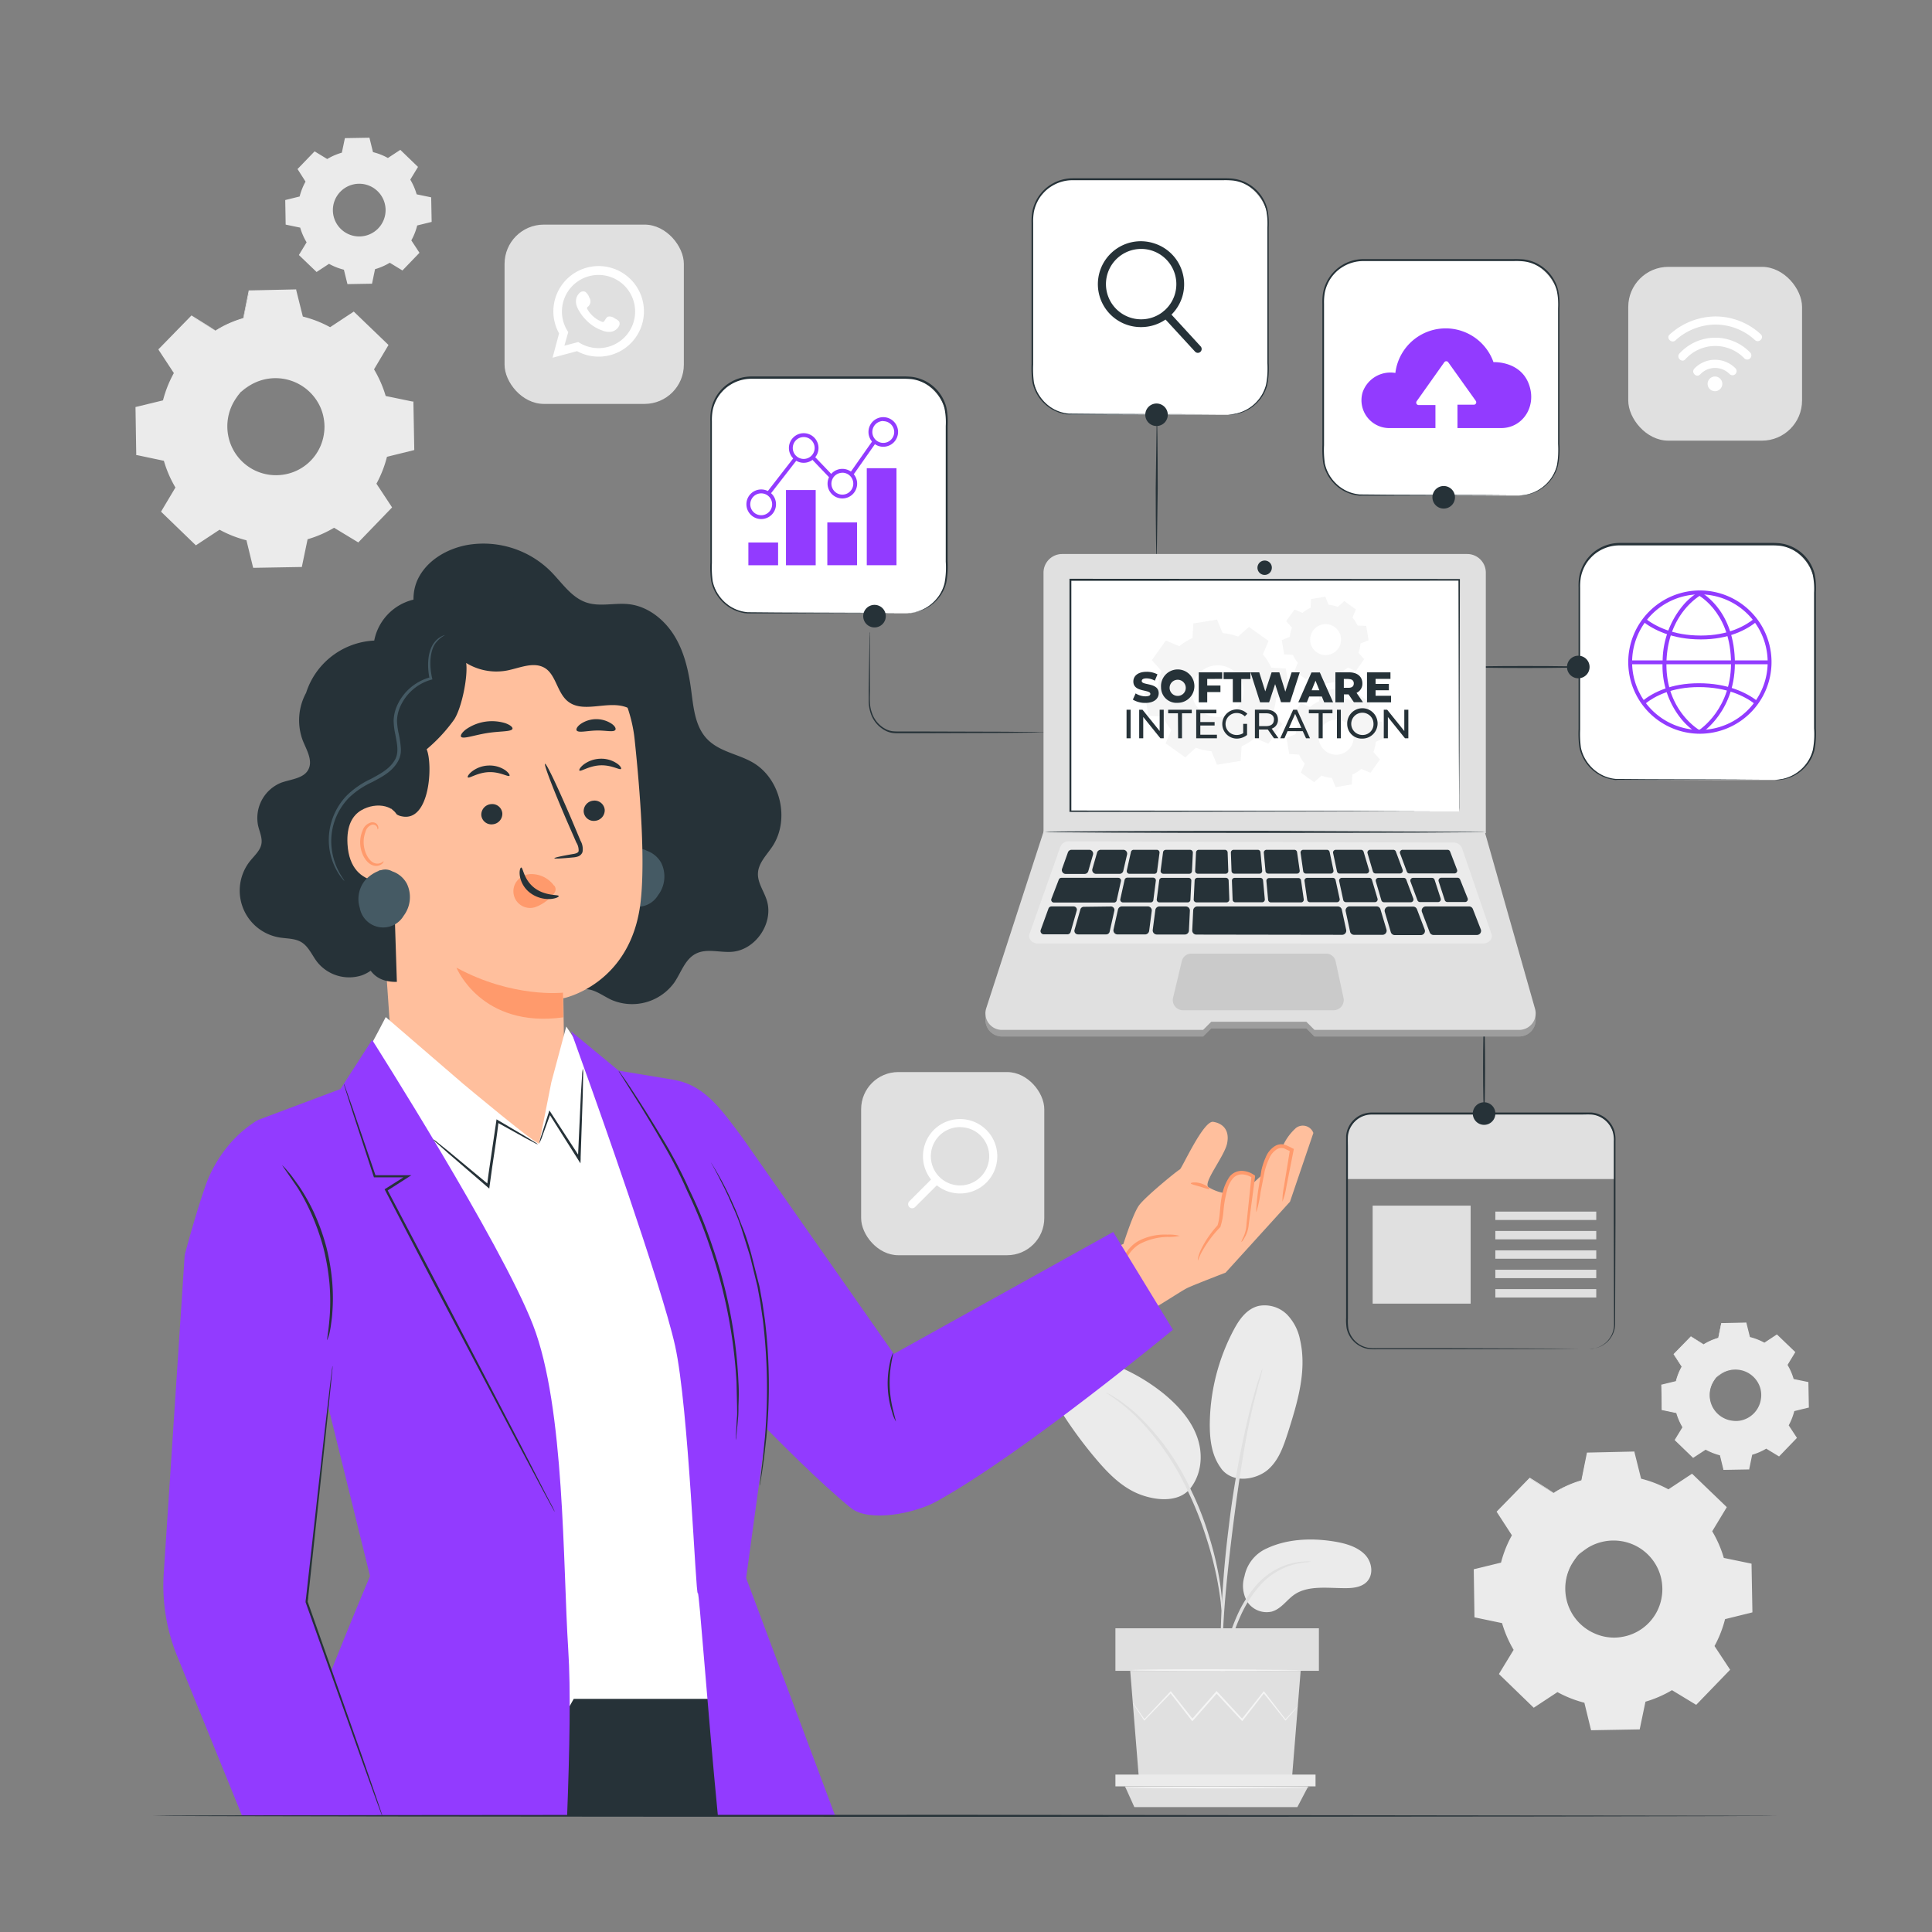<svg xmlns="http://www.w3.org/2000/svg" class="A" id="A" viewBox="0 0 500 500" xmlns:v="https://vecta.io/nano"><rect x="0" y="0" width="500" height="500" fill="#808080" stroke="none"/><style><![CDATA[svg#A.A #B{animation:1s 1 forwards cubic-bezier(.36,-0.01,.5,1.38) slideDown;animation-delay:0s}svg#A.A #j{animation:1s 1 forwards cubic-bezier(.36,-0.01,.5,1.38) lightSpeedLeft,1.5s Infinite linear floating;animation-delay:0s,1s}svg#A.A #C{animation:1s 1 forwards cubic-bezier(.36,-0.01,.5,1.38) fadeIn,1.5s Infinite linear floating;animation-delay:0s,1s}svg#A.A #D{animation:1s 1 forwards cubic-bezier(.36,-0.01,.5,1.38) slideUp,1.5s Infinite linear floating;animation-delay:0s,1s}svg#A.A #E{animation:1s 1 forwards cubic-bezier(.36,-0.01,.5,1.38) slideDown,1.5s Infinite linear floating;animation-delay:0s,1s}svg#A.A #F{animation:1s 1 forwards cubic-bezier(.36,-0.01,.5,1.38) lightSpeedLeft,1.5s Infinite linear floating;animation-delay:0s,1s}svg#A.A #G{animation:1s 1 forwards cubic-bezier(.36,-0.01,.5,1.38) fadeIn,1.5s Infinite linear floating;animation-delay:0s,1s}svg#A.A #At{animation:1s 1 forwards cubic-bezier(.36,-0.01,.5,1.38) zoomIn;animation-delay:0s}svg#A.A #H{animation:1s 1 forwards cubic-bezier(.36,-0.01,.5,1.38) lightSpeedRight,1.5s Infinite linear floating;animation-delay:0s,1s}svg#A.A #I{animation:1s 1 forwards cubic-bezier(.36,-0.01,.5,1.38) zoomIn,1.5s Infinite linear floating;animation-delay:0s,1s}svg#A.A #J{animation:1s 1 forwards cubic-bezier(.36,-0.01,.5,1.38) slideRight;animation-delay:0s}svg#A.A #K{animation:1s 1 forwards cubic-bezier(.36,-0.01,.5,1.38) lightSpeedRight;animation-delay:0s}@keyframes slideDown{0%{opacity:0;transform:translateY(-30px)}100%{opacity:1;transform:translateY(0)}} @keyframes lightSpeedLeft{from{transform:translate3d(-50%, 0, 0) skewX(20deg);opacity:0}60%{transform:skewX(-10deg);opacity:1}80%{transform:skewX(2deg)}to{opacity:1;transform:translate3d(0, 0, 0)}} @keyframes floating{0%{opacity:1;transform:translateY(0px)}50%{transform:translateY(-10px)}100%{opacity:1;transform:translateY(0px)}} @keyframes fadeIn{0%{opacity:0}100%{opacity:1}} @keyframes slideUp{0%{opacity:0;transform:translateY(30px)}100%{opacity:1;transform:inherit}} @keyframes zoomIn{0%{opacity:0;transform:scale(0.5)}100%{opacity:1;transform:scale(1)}} @keyframes lightSpeedRight{from{transform:translate3d(50%, 0, 0) skewX(-20deg);opacity:0}60%{transform:skewX(10deg);opacity:1}80%{transform:skewX(-2deg)}to{opacity:1;transform:translate3d(0, 0, 0)}} @keyframes slideRight{0%{opacity:0;transform:translateX(30px)}100%{opacity:1;transform:translateX(0)}}.D{fill:#263238}.E{fill:#923bff}.F{fill:#e0e0e0}.G{fill:#ebebeb}.H{fill:#fff}.I{fill:#ff9a6c}.J{fill:#f5f5f5}.K{fill:#455a64}.L{fill:#ffbf9d}]]></style><g id="B" class="B" transform-origin="251.6px 251.66px"><rect x="130.58" y="58.13" width="46.4" height="46.4" rx="10.16" class="F" transform-origin="153.78px 81.33px"/><path d="M143,92.58l1.69-6.3a11.72,11.72,0,1,1,4.65,4.6Zm6.65-4.06.4.24a9.47,9.47,0,1,0-3.24-3.21l.25.4-1,3.52Z" class="H" transform-origin="154.825px 80.719px"/><path d="M159 82.34a2 2 0 0 0-1.67-.38c-.43.18-.71.86-1 1.2a.4.4 0 0 1-.53.12 7.5 7.5 0 0 1-3.77-3.23.46.46 0 0 1 .05-.63 1.74 1.74 0 0 0 .42-2.42 3.07 3.07 0 0 0-1-1.46 1.32 1.32 0 0 0-1.44.21 2.93 2.93 0 0 0-1 2.33 3.06 3.06 0 0 0 .09.74 6.35 6.35 0 0 0 .71 1.63 12.1 12.1 0 0 0 3.94 4.1 9.9 9.9 0 0 0 2 .95 4.33 4.33 0 0 0 2.33.36 2.82 2.82 0 0 0 2.11-1.56 1.39 1.39 0 0 0 .09-.8c-.11-.57-.85-.89-1.33-1.16z" class="H" fill-rule="evenodd" transform-origin="154.705px 80.654px"/><path d="M402.14 386.33a28.85 28.85 0 0 1 7.18-3.12l1.48-7.11 12-.21 1.73 7.05a29.55 29.55 0 0 1 7.28 2.86l6.07-4 8.63 8.34-3.76 6.2a28.85 28.85 0 0 1 3.12 7.18L453 405l.21 12-7.05 1.73a29.55 29.55 0 0 1-2.86 7.28l4 6.07-8.34 8.63-6.2-3.76a29.61 29.61 0 0 1-7.18 3.12l-1.48 7.11-12 .21-1.73-7.05a29.58 29.58 0 0 1-7.37-2.84l-6.07 4-8.63-8.34 3.76-6.2a28.85 28.85 0 0 1-3.12-7.18l-7.11-1.48-.21-12 7-1.73a29 29 0 0 1 2.87-7.28l-4-6.07 8.34-8.64 6.2 3.77zm6.4 16a12.88 12.88 0 1 0 18.21-.32 12.88 12.88 0 0 0-18.21.31z" class="G" transform-origin="417.415px 411.64px"/><path d="M408.54 402.32a9.69 9.69 0 0 1 2.4-2.11 12.78 12.78 0 0 1 8.4-2 13 13 0 0 1 5.71 2 13.29 13.29 0 0 1 4.62 5.21 12.43 12.43 0 0 1 1.17 3.61 12.56 12.56 0 0 1 .07 4A13.14 13.14 0 0 1 420 424.3a12.61 12.61 0 0 1-4 .07 12.48 12.48 0 0 1-3.65-1.05 13.07 13.07 0 0 1-7.59-10.07 12.78 12.78 0 0 1 1.69-8.46 9.47 9.47 0 0 1 2-2.47 31 31 0 0 0-1.77 2.61 12.79 12.79 0 0 0-1.42 8.24 12.59 12.59 0 0 0 7.35 9.53 12.15 12.15 0 0 0 3.47 1 11.83 11.83 0 0 0 3.75-.08 12.46 12.46 0 0 0 10.27-10.65 12.64 12.64 0 0 0-1.13-7.18 12.59 12.59 0 0 0-9.78-7 12.81 12.81 0 0 0-8.19 1.72 29.43 29.43 0 0 0-2.46 1.81z" class="G" transform-origin="417.83px 411.314px"/><path d="M402.14 386.33l-.4-.22-1.19-.68-4.67-2.76h.14l-8.29 8.68v-.23l4 6 .07.11-.07.11a29.82 29.82 0 0 0-2.81 7.24v.14h-.14l-7 1.74.21-.26.23 12-.23-.28 7.11 1.46h.18v.18a29.15 29.15 0 0 0 3.1 7.09l.1.17-.1.17-3.75 6.2-.05-.41 8.64 8.33h-.43l6.07-4 .18-.12.18.11a29 29 0 0 0 7.2 2.82l.21.05.05.21 1.73 7.05-.36-.27 12-.22-.36.29 1.48-7.1.05-.22.21-.06a28.88 28.88 0 0 0 7.08-3.08h0l.19-.12.19.12 6.2 3.76-.45.06 8.34-8.64v.46l-4-6.07-.12-.19.11-.19a29.08 29.08 0 0 0 2.83-7.19l.06-.21h.21l7-1.72-.26.34-.2-12 .27.33-7.1-1.49h-.2l-.05-.19a29 29 0 0 0-3.08-7.11l-.1-.16.1-.17 3.77-6.19.05.38-8.59-8.38h.35l-6.07 4-.14.09-.14-.08a29.65 29.65 0 0 0-7.21-2.86h-.14v-.14l-1.7-7.06.21.17-12 .16.16-.13-1.53 7.09v.07h-.07a30.79 30.79 0 0 0-5.49 2.11l-1.29.68a3 3 0 0 1-.43.22 3.45 3.45 0 0 1 .4-.28 20.96 20.96 0 0 1 1.27-.73 28.26 28.26 0 0 1 5.48-2.23l-.09.09 1.43-7.11v-.13h.13l12-.27h.19v.17l1.75 7-.17-.18a29.94 29.94 0 0 1 7.35 2.87h-.27l6.05-4 .19-.12.16.15 8.66 8.33.17.17-.12.21-3.75 6.2v-.33a29.74 29.74 0 0 1 3.16 7.26l-.25-.24 7.11 1.47.26.06v.32l.22 12v.28l-.28.07-7 1.73.26-.26a30 30 0 0 1-2.9 7.38v-.38l4 6.07.16.24-.21.21-8.37 8.66-.21.21-.25-.15-6.2-3.76h.38a30 30 0 0 1-7.27 3.16l.26-.28-1.48 7.1-.06.29h-.29l-12 .21h-.29l-.07-.28-1.72-7.05.26.27a30.22 30.22 0 0 1-7.37-2.91h.36l-6.07 4-.23.15-.2-.19-8.62-8.35-.19-.18.13-.23 3.77-6.19v.32a30 30 0 0 1-3.14-7.26l.24.22-7.11-1.49-.22-.05v-.23l-.18-12v-.21l.2-.05 7-1.7-.18.17a29.53 29.53 0 0 1 2.92-7.33v.23l-3.95-6.09-.08-.12.1-.11 8.39-8.59.07-.07h.08l4.57 2.85 1.17.74a2.58 2.58 0 0 1 .44.28z" class="G" transform-origin="417.465px 411.72px"/><path d="M55.81 85.54A29.61 29.61 0 0 1 63 82.42l1.48-7.1 12-.21 1.73 7A29.25 29.25 0 0 1 85.48 85l6.07-4 8.64 8.34-3.76 6.2a29.78 29.78 0 0 1 3.12 7.18l7.1 1.48.21 12-7 1.72a29.47 29.47 0 0 1-2.86 7.34l4 6.06-8.41 8.68-6.21-3.76a29.54 29.54 0 0 1-7.17 3.12l-1.48 7.1-12 .21-1.72-7a29.5 29.5 0 0 1-7.29-2.87l-6.06 4-8.66-8.44 3.76-6.2a29.61 29.61 0 0 1-3.11-7.16l-7.1-1.48-.21-12 7-1.73a29.28 29.28 0 0 1 2.87-7.28l-4-6.07 8.34-8.64 6.2 3.76zm6.4 16a12.88 12.88 0 1 0 18.21-.32 12.88 12.88 0 0 0-18.21.31z" class="G" transform-origin="71.1px 110.89px"/><path d="M62.21 101.53a9.81 9.81 0 0 1 2.4-2.1 12.83 12.83 0 0 1 8.4-2 13.08 13.08 0 0 1 10.33 7.23 12.29 12.29 0 0 1 1.17 3.62 12.5 12.5 0 0 1 .08 4 13.13 13.13 0 0 1-10.88 11.26 12.26 12.26 0 0 1-4 .07 12.44 12.44 0 0 1-3.66-1 13.32 13.32 0 0 1-5.36-4.43 13.14 13.14 0 0 1-2.23-5.64 12.91 12.91 0 0 1 1.73-8.54 10 10 0 0 1 2-2.47c.07.06-.77.85-1.77 2.62a12.83 12.83 0 0 0-1.42 8.24 12.59 12.59 0 0 0 7.35 9.53 12.67 12.67 0 0 0 7.22.88 12.46 12.46 0 0 0 10.28-10.64 11.84 11.84 0 0 0-.05-3.76 12 12 0 0 0-1.07-3.4 12.72 12.72 0 0 0-18-5.3c-1.73 1.03-2.46 1.9-2.52 1.83z" class="G" transform-origin="71.52px 110.547px"/><path d="M55.81 85.54l-.4-.21-1.19-.69-4.67-2.76h.15l-8.29 8.69v-.23l4 6.05.07.11-.06.11a29.43 29.43 0 0 0-2.82 7.24v.14h-.14l-7 1.75.2-.26.24 12-.23-.28 7.1 1.47h.18v.17A29 29 0 0 0 46 126l.1.17-.1.16-3.75 6.21v-.41l8.65 8.33h-.43l6.06-4 .18-.12.18.1a29.53 29.53 0 0 0 7.2 2.83h.21v.21l1.74 7.05-.36-.28 12-.21-.35.29 1.48-7.11v-.21l.22-.07a29 29 0 0 0 7.08-3.07h0l.2-.11.19.11 6.2 3.77h-.46l8.34-8.63v.45l-4-6.06-.12-.19.1-.19a29.11 29.11 0 0 0 2.84-7.19v-.21l.21-.05 7-1.73-.27.35q-.11-6.15-.2-12l.27.33-7.1-1.49h-.2v-.2a29.12 29.12 0 0 0-3.08-7.1l-.1-.17.1-.16 3.78-6.2v.38l-8.62-8.35h.36l-6.08 4-.13.09-.14-.08a29.31 29.31 0 0 0-7.22-2.86h-.14v-.14l-1.71-7 .22.17-12 .15.16-.13-1.52 7.1v.07h-.07a30.63 30.63 0 0 0-5.48 2.11l-1.3.67a3 3 0 0 1-.43.22 4.69 4.69 0 0 1 .4-.27l1.27-.73A28.54 28.54 0 0 1 63 82.31l-.08.09 1.43-7.12v-.12h.14l12-.26h.17v.17l1.75 7-.18-.18a29.4 29.4 0 0 1 7.35 2.87h-.27l6.06-4 .18-.13.17.16 8.65 8.32.18.17-.13.21-3.72 6.26v-.33a30.08 30.08 0 0 1 3.17 7.25l-.26-.23 7.11 1.47h.27v.28q.11 5.85.22 12v.28l-.27.07-7 1.73.26-.26a29.72 29.72 0 0 1-2.89 7.37v-.37l4 6.06.16.25-.2.21-8.34 8.64-.2.21-.25-.15-6.21-3.76h.38a29.71 29.71 0 0 1-7.26 3.15l.26-.28-1.48 7.11-.06.29h-.3l-12 .21h-.29l-.07-.28-1.72-7.05.26.26a29.81 29.81 0 0 1-7.37-2.9h.37l-6.07 4-.24.16-.19-.2-8.63-8.34-.19-.19.14-.22L45.5 126v.33a29.62 29.62 0 0 1-3.14-7.26l.23.22-7.1-1.5h-.23v-.24l-.19-12v-.21l.2-.05 7.06-1.71-.18.18a29.91 29.91 0 0 1 2.91-7.33v.22l-4-6.08-.06-.18.11-.1 8.39-8.59.06-.07.08.05 4.57 2.84 1.18.75a3.51 3.51 0 0 1 .42.27z" class="G" transform-origin="71.14px 110.925px"/><path d="M440.88 347.91a15.43 15.43 0 0 1 3.81-1.65l.78-3.77 6.36-.11.92 3.73a15.67 15.67 0 0 1 3.85 1.52l3.22-2.1 4.57 4.41-2 3.29a15.61 15.61 0 0 1 1.66 3.8l3.76.79.11 6.36-3.73.91a15.9 15.9 0 0 1-1.52 3.86l2.11 3.22-4.42 4.57-3.29-2a15.2 15.2 0 0 1-3.8 1.65l-.79 3.77-6.36.11-.91-3.74a15.87 15.87 0 0 1-3.86-1.51l-3.21 2.1-4.58-4.42 2-3.28a15.48 15.48 0 0 1-1.65-3.81l-3.76-.78-.12-6.36 3.74-.91a15.21 15.21 0 0 1 1.52-3.86l-2.11-3.22 4.42-4.57 3.28 2zm3.39 8.47a6.82 6.82 0 1 0 9.65-.17 6.83 6.83 0 0 0-9.65.17z" class="G" transform-origin="448.975px 361.325px"/><path d="M84.67 41.16a16 16 0 0 1 3.8-1.65l.79-3.76 6.35-.11.92 3.73a15.51 15.51 0 0 1 3.86 1.52l3.21-2.11 4.58 4.42-2 3.29a16 16 0 0 1 1.65 3.8l3.76.78.12 6.36-3.74.92a15.51 15.51 0 0 1-1.52 3.86l2.11 3.21-4.41 4.58-3.28-2a15.85 15.85 0 0 1-3.81 1.66l-.78 3.76-6.36.11L89 69.8a15.67 15.67 0 0 1-3.85-1.52l-3.22 2.11L77.35 66l2-3.29a15.61 15.61 0 0 1-1.66-3.8l-3.76-.78-.11-6.36 3.73-.92A15.9 15.9 0 0 1 79.07 47L77 43.75l4.42-4.58 3.29 2zm3.39 8.48a6.82 6.82 0 1 0 9.65-.17 6.82 6.82 0 0 0-9.65.17z" class="G" transform-origin="92.765px 54.585px"/><path d="M444.27 356.38a5.25 5.25 0 0 1 1.27-1.11 6.86 6.86 0 0 1 7.48 0 6.89 6.89 0 0 1 2.45 2.76 6.39 6.39 0 0 1 .62 1.91 6.71 6.71 0 0 1 0 2.1 7 7 0 0 1-5.76 6 6.45 6.45 0 0 1-2.1 0 6.57 6.57 0 0 1-1.94-.55 7 7 0 0 1-2.84-2.35 6.9 6.9 0 0 1-.29-7.47 5.3 5.3 0 0 1 1.07-1.31s-.41.45-.93 1.39a6.76 6.76 0 0 0-.76 4.36 6.66 6.66 0 0 0 3.9 5.05 6.19 6.19 0 0 0 1.84.51 6.28 6.28 0 0 0 2 0 6.63 6.63 0 0 0 5.45-5.64 6.31 6.31 0 0 0 0-2 6.23 6.23 0 0 0-.57-1.82 6.7 6.7 0 0 0-2.31-2.64 6.57 6.57 0 0 0-2.88-1.07 6.73 6.73 0 0 0-4.33.91c-.93.59-1.33 1.01-1.37.97z" class="G" transform-origin="449.187px 361.143px"/><path d="M440.88 347.91l-.21-.11-.63-.37-2.47-1.43h.07l-4.39 4.6v-.12l2.12 3.2v.06.06a15.52 15.52 0 0 0-1.5 3.84v.07h-.07l-3.73.93.1-.14.13 6.36-.12-.15 3.76.78h.1v.09a15 15 0 0 0 1.64 3.76l.05.09-.05.09-2 3.28v-.21l4.58 4.41h-.22l3.21-2.11.09-.06.1.05a15.37 15.37 0 0 0 3.81 1.5h.12v.11l.92 3.73-.19-.14 6.36-.12-.19.16.79-3.77v-.11h.11a15.25 15.25 0 0 0 3.76-1.63h0l.1-.06.1.06 3.29 2h-.24q2.24-2.33 4.42-4.58v.24l-2.1-3.21-.07-.1.06-.1a15.11 15.11 0 0 0 1.5-3.81v-.11h.11l3.74-.91-.15.18-.1-6.36.14.17-3.76-.78h-.1v-.1a15.45 15.45 0 0 0-1.63-3.76l-.06-.09.06-.09 2-3.28v.2l-4.57-4.43h.19l-3.22 2.1-.07.05h-.07a15.29 15.29 0 0 0-3.82-1.52h-.08v-.07l-.9-3.74.11.09-6.36.08.09-.07-.81 3.76h0 0a15.15 15.15 0 0 0-2.9 1.12l-.69.35a1.61 1.61 0 0 1-.23.12 1.48 1.48 0 0 1 .22-.15l.67-.38a14 14 0 0 1 2.9-1.18h0l.75-3.77v-.06h.07l6.36-.14h.09v.09l.93 3.73-.09-.09a15.58 15.58 0 0 1 3.89 1.52h-.14l3.21-2.12.1-.06.08.08 4.59 4.41.09.09-.07.11-2 3.29v-.18a15.63 15.63 0 0 1 1.67 3.85l-.13-.13 3.77.78h.14v.14q.06 3.1.12 6.36v.15h-.14l-3.74.92.14-.14a15.81 15.81 0 0 1-1.53 3.9v-.19l2.11 3.21.08.13-.11.11-4.41 4.58-.11.11-.13-.08-3.29-2h.2a15.45 15.45 0 0 1-3.85 1.67l.14-.15-.78 3.77v.15h-.15l-6.36.11h-.2v-.15l-.91-3.73.13.14a16.11 16.11 0 0 1-3.9-1.54h.19l-3.21 2.1-.13.08-.1-.1-4.57-4.42-.1-.1.07-.12 2-3.28v.18a16.23 16.23 0 0 1-1.67-3.85l.13.11-3.77-.79h-.12v-.13q0-3.34-.1-6.36v-.11h.11l3.74-.91-.1.09a15.5 15.5 0 0 1 1.55-3.88v.12l-2.09-3.22-.05-.07.06-.06 4.44-4.55h0 0l2.42 1.51.62.39a2.09 2.09 0 0 1 .24.16z" class="G" transform-origin="449.035px 361.34px"/><path d="M327.86 400.72c5.15-2.41 11.21-2.72 16.93-1.86 3.07.46 6.27 1.29 8.37 3.38s2.48 5.77.08 7.56c-1.43 1.07-3.42 1.23-5.27 1.21-4.48 0-9.44-.76-13 1.68-2 1.39-3.4 3.7-5.84 4.39a6 6 0 0 1-6.34-2.56 8.18 8.18 0 0 1-.72-6.58 10 10 0 0 1 5.79-7.22z" class="G" transform-origin="338.289px 407.826px"/><path d="M316.06,380.09c3.15,4.08,9.27,2.73,12.11.24s4-6.09,5.13-9.52c2.49-7.85,5-16.09,3.15-24.08a12.87,12.87,0,0,0-3.39-6.55,8.25,8.25,0,0,0-7.32-2.21c-3.08.74-5,3.48-6.39,6.08a53,53,0,0,0-6.26,24.64c0,4,.5,8.13,3,11.4" class="G" transform-origin="325.09px 360.257px"/><path d="M307.42,385.94c3.42-3.68,4.06-9,2.54-13.64s-5-8.52-8.92-11.72a49.24,49.24,0,0,0-16-8.53,18.53,18.53,0,0,0-7.18-1.11c-2.44.21-4.89,1.34-6,3.31-1.68,2.9-.07,6.42,1.67,9.29A110.72,110.72,0,0,0,284,378c3.15,3.67,6.75,7.29,11.54,8.95s9.77,1.47,12.31-1.54" class="G" transform-origin="290.944px 369.457px"/><path d="M315.85 441.54a8.36 8.36 0 0 0 .28-1.86l.55-5.05a66.88 66.88 0 0 1 1.25-7.4 53 53 0 0 1 3-8.75 31.42 31.42 0 0 1 4.93-7.91 18.07 18.07 0 0 1 6.23-4.69 18.26 18.26 0 0 1 5.25-1.48 11.77 11.77 0 0 0 2-.27 11 11 0 0 0-2.07 0 17.16 17.16 0 0 0-5.47 1.29 18.34 18.34 0 0 0-6.58 4.73 31.1 31.1 0 0 0-5.11 8.08 49.62 49.62 0 0 0-2.95 8.88 57.68 57.68 0 0 0-1.09 7.5l-.27 5.09a7.85 7.85 0 0 0 .05 1.84z" class="F" transform-origin="327.554px 422.811px"/><path d="M316.23 437.65a3.23 3.23 0 0 0 .06-.86v-2.46l.12-9c.21-7.62.94-15.81 2.33-27.37 1.33-10.87 3.11-23.52 5-31.74a112.8 112.8 0 0 1 1.19-5c.38-1.45.68-2.75 1-3.78s.46-1.76.63-2.38a3.34 3.34 0 0 0 .16-.85 3.64 3.64 0 0 0-.32.8l-.79 2.36c-.35 1-.71 2.28-1.12 3.75s-.87 3.15-1.31 5a253.21 253.21 0 0 0-5.23 29.45 271.93 271.93 0 0 0-2.09 29.76c-.05 3.82 0 6.91.14 9l.17 2.46a4.43 4.43 0 0 0 .06.86z" class="F" transform-origin="321.281px 395.93px"/><path d="M316.29 417.31a14.33 14.33 0 0 0 0-2.56 61.67 61.67 0 0 0-.87-6.95 83.89 83.89 0 0 0-2.49-10.13 77.56 77.56 0 0 0-4.68-12 63.63 63.63 0 0 0-13.73-19.37 34.12 34.12 0 0 0-3.23-2.72l-1.38-1.05-1.25-.79a19.57 19.57 0 0 0-2.39-1.38c-.13.17 3.38 2 7.82 6.32A66.78 66.78 0 0 1 307.46 386a89.61 89.61 0 0 1 4.7 11.87 94.86 94.86 0 0 1 2.66 10c.58 2.89.92 5.25 1.12 6.88a14.72 14.72 0 0 0 .35 2.56z" class="F" transform-origin="301.307px 388.835px"/><path class="F" d="M292.5 432.41l2.25 27.92h39.6l2.26-27.92H292.5z" transform-origin="314.555px 446.37px"/><path class="F" d="M288.67 421.4h52.66v11.01h-52.66z" transform-origin="315px 426.905px"/><path class="G" d="M288.67 459.26v3.05h2.48 49.31v-3.05h-51.79z" transform-origin="314.565px 460.785px"/><path class="F" d="M293.57 467.68l-2.42-5.37h47.42l-2.82 5.37h-42.18z" transform-origin="314.86px 464.995px"/><path d="M335.87,441.53s-.05.1-.19.26l-.59.71-2.3,2.67-.11.12-.1-.12-5.66-7.1h.32l-5.58,7.16-.17.22-.2-.21-6.62-7.13h.38l-.36.42-5.92,6.72-.2.22-.18-.23-5.58-7.16.32,0-6.87,7.09-.13.13-.09-.14-2.15-3.28-.55-.87a1.16,1.16,0,0,1-.17-.31s.09.08.23.27l.61.84,2.26,3.22-.22,0,6.77-7.18.17-.18.16.2,5.63,7.12h-.38l5.9-6.73.37-.42.19-.21.19.21,6.6,7.15h-.37l5.64-7.12.16-.21.16.21,5.55,7.18h-.2l2.4-2.61.64-.67A1.73,1.73,0,0,1,335.87,441.53Z" class="J" transform-origin="314.52px 441.55px"/><path d="M337.16 432.22c0 .13-9.93.23-22.17.23s-22.16-.1-22.16-.23 9.92-.22 22.17-.22l22.16.22z" class="J" transform-origin="314.995px 432.225px"/><path d="M339.16 462.61c0 .12-10.79.22-24.09.22s-24.09-.1-24.09-.22 10.78-.22 24.09-.22l24.09.22z" class="J" transform-origin="315.07px 462.61px"/><rect x="222.86" y="277.45" width="47.4" height="47.4" rx="9.61" class="F" transform-origin="246.56px 301.15px"/><path d="M236.07 312.69a1 1 0 0 1-.74-.3 1.06 1.06 0 0 1 0-1.49l5.63-5.64a9.7 9.7 0 0 1 .7-12.83 9.63 9.63 0 1 1 .79 14.33l-5.64 5.63a1 1 0 0 1-.74.3zm12.4-21a7.55 7.55 0 1 0 5.32 2.21 7.48 7.48 0 0 0-5.32-2.19z" class="H" transform-origin="246.561px 301.151px"/><rect x="421.39" y="69.06" width="44.98" height="44.98" rx="10.38" class="F" transform-origin="443.88px 91.55px"/><path d="M445.73 99.34a1.9 1.9 0 1 1-1.89-1.9 1.9 1.9 0 0 1 1.89 1.9z" class="H" transform-origin="443.83px 99.34px"/><path d="M440,96.9a5.27,5.27,0,0,1,7.61-.1,1.06,1.06,0,0,0,1.51-1.5,7.42,7.42,0,0,0-10.62.09c-.94,1,.56,2.51,1.5,1.51Z" class="H" transform-origin="443.816px 95.168px"/><path d="M433.61,88.08A15.52,15.52,0,0,1,443.78,84a15.1,15.1,0,0,1,10.39,4c1,.94,2.52-.56,1.51-1.5a17.25,17.25,0,0,0-11.89-4.6,17.85,17.85,0,0,0-11.69,4.68c-1,.9.47,2.41,1.51,1.52Z" class="H" transform-origin="443.89px 85.135px"/><path d="M436.15,93a10.43,10.43,0,0,1,15.32-.22,1.07,1.07,0,0,0,1.52-1.5,12.55,12.55,0,0,0-18.34.2c-.93,1,.56,2.53,1.5,1.52Z" class="H" transform-origin="443.804px 90.364px"/></g><g id="C" class="B" transform-origin="383.223px 307.204px"><path d="M384.08 265.21c.14 0 .26 5 .26 11.26s-.12 11.26-.26 11.26-.26-5-.26-11.26.11-11.26.26-11.26z" class="D" transform-origin="384.08px 276.47px"/><path class="F" d="M355.24 312.02h25.36v25.36h-25.36z" transform-origin="367.92px 324.7px"/><path class="F" d="M386.99 313.56h26.12v2.17h-26.12z" transform-origin="400.05px 314.645px"/><path class="F" d="M386.99 318.57h26.12v2.17h-26.12z" transform-origin="400.05px 319.655px"/><path class="F" d="M386.99 323.59h26.12v2.17h-26.12z" transform-origin="400.05px 324.675px"/><path class="F" d="M386.99 328.61h26.12v2.17h-26.12z" transform-origin="400.05px 329.695px"/><path class="F" d="M386.99 333.62h26.12v2.17h-26.12z" transform-origin="400.05px 334.705px"/><path d="M355.52 288.18h55.26a7.05 7.05 0 0 1 7.05 7.05v9.91a0 0 0 0 1 0 0h-69.26a0 0 0 0 1 0 0v-10a7 7 0 0 1 6.95-6.96z" class="F" transform-origin="383.2px 296.66px"/><path d="M411.37 349.13a7.56 7.56 0 0 0 2.45-.54 6.49 6.49 0 0 0 2.42-1.8 6.32 6.32 0 0 0 1.47-3.78l-.06-26.7v-18.44-2.51a7.51 7.51 0 0 0-.27-2.46 6.31 6.31 0 0 0-5.6-4.46c-.86-.05-1.79 0-2.69 0h-5.52-48.5a6.36 6.36 0 0 0-3 .73 6.21 6.21 0 0 0-2.23 2.06 6 6 0 0 0-1 2.85c-.05 1 0 2.1 0 3.13v12.38 23.4 8.22a13.24 13.24 0 0 0 .12 2.62 6.41 6.41 0 0 0 2.77 4.05 6.3 6.3 0 0 0 2.27.91 12.49 12.49 0 0 0 2.46.12h18.44l26.71.09 7.26.05h1.89.64-.64-1.89l-7.26.05-26.71.08h-18.44a13.65 13.65 0 0 1-2.54-.11 6.87 6.87 0 0 1-5.41-5.31 13.81 13.81 0 0 1-.14-2.71v-2.7-5.52-23.4-12.22-3.17a6.63 6.63 0 0 1 1.05-3.1 6.82 6.82 0 0 1 2.42-2.23 6.91 6.91 0 0 1 3.22-.79h48.5 5.52 2.72a6.53 6.53 0 0 1 2.64.75 6.74 6.74 0 0 1 3.35 4 7.94 7.94 0 0 1 .29 2.59v2.51 18.44l-.1 26.71a6.54 6.54 0 0 1-1.56 3.87 6.62 6.62 0 0 1-2.5 1.8 6.44 6.44 0 0 1-1.84.43z" class="D" transform-origin="383.223px 318.558px"/><path d="M387 288.18a2.92 2.92 0 1 1-2.91-2.91 2.91 2.91 0 0 1 2.91 2.91z" class="D" transform-origin="384.08px 288.19px"/></g><g id="D" class="B" transform-origin="227.08px 143.596px"><path d="M270.36 189.55a5.4 5.4 0 0 1-.69 0l-2 .05-7.3.08-24.09.08h-3.48a12.82 12.82 0 0 1-1.74-.06 6 6 0 0 1-1.67-.49 7.81 7.81 0 0 1-4.14-4.89 10.14 10.14 0 0 1-.43-3v-2.81l.07-5 .13-7.3q0-1.23.06-2a3 3 0 0 1 .06-.69 3.62 3.62 0 0 1 0 .69q0 .75 0 2v7.3 5.05c0 1.81-.21 3.78.43 5.67a7.4 7.4 0 0 0 3.88 4.57 5.9 5.9 0 0 0 1.54.44 13 13 0 0 0 1.67.06h3.48l24.09.07 7.3.08 2 .05a3.15 3.15 0 0 1 .83.05z" class="D" transform-origin="247.59px 176.644px"/><rect x="183.97" y="97.79" width="60.95" height="60.95" rx="10.38" class="H" transform-origin="214.445px 128.265px"/><path d="M234.53 158.73a19.46 19.46 0 0 0 2.26-.31 10.36 10.36 0 0 0 5.49-3.33 10 10 0 0 0 2.16-4.13 21.88 21.88 0 0 0 .32-5.6v-13.79-16.72-4.59a18 18 0 0 0-.34-4.64 10.15 10.15 0 0 0-6.2-6.91 9.36 9.36 0 0 0-2.41-.6 23.72 23.72 0 0 0-2.55-.08h-38.91A10.14 10.14 0 0 0 189 99.6a9.48 9.48 0 0 0-2.14 1.8 9.37 9.37 0 0 0-1.56 2.29 10.11 10.11 0 0 0-.88 2.62 14.73 14.73 0 0 0-.18 2.75v5.57 21.21 9.87a26.65 26.65 0 0 0 .2 4.68 10.36 10.36 0 0 0 1.83 4.05 10.11 10.11 0 0 0 7.22 4l8 .07 24.21.08 6.58.05h1.71.59-.59-1.71l-6.58.05-24.21.09h-8a10.48 10.48 0 0 1-7.52-4.18 10.6 10.6 0 0 1-1.92-4.23 25.23 25.23 0 0 1-.22-4.76q0-4.8 0-9.87v-21.21-5.57a14.51 14.51 0 0 1 .18-2.85 10.86 10.86 0 0 1 .92-2.75 10.37 10.37 0 0 1 1.64-2.41 10.18 10.18 0 0 1 2.25-1.89 10.71 10.71 0 0 1 5.65-1.63h38.84a22.92 22.92 0 0 1 2.61.09 10.34 10.34 0 0 1 2.52.63 10.59 10.59 0 0 1 6.47 7.25 17.88 17.88 0 0 1 .34 4.75v4.59 16.72 13.79a22.45 22.45 0 0 1-.38 5.66 10.07 10.07 0 0 1-2.25 4.2 10.26 10.26 0 0 1-5.62 3.3 9 9 0 0 1-1.7.21c-.58.12-.77.11-.77.11z" class="D" transform-origin="214.545px 128.113px"/><path class="E" d="M193.68 140.4h7.69v5.89h-7.69z" transform-origin="197.525px 143.345px"/><path class="E" d="M203.41 126.82h7.69v19.47h-7.69z" transform-origin="207.255px 136.555px"/><path class="E" d="M214.11 135.2h7.69v11.08h-7.69z" transform-origin="217.955px 140.74px"/><path class="E" d="M224.32 121.17h7.69v25.11h-7.69z" transform-origin="228.165px 133.725px"/><path d="M197 134.33a3.83 3.83 0 1 1 3.83-3.83 3.83 3.83 0 0 1-3.83 3.83zm0-6.65a2.83 2.83 0 1 0 2.83 2.82 2.83 2.83 0 0 0-2.83-2.82z" class="E" transform-origin="197px 130.5px"/><path d="M208 119.77a3.83 3.83 0 1 1 3.83-3.83 3.84 3.84 0 0 1-3.83 3.83zm0-6.66a2.83 2.83 0 1 0 2.83 2.83 2.83 2.83 0 0 0-2.83-2.83z" class="E" transform-origin="208px 115.94px"/><path d="M218 129a3.83 3.83 0 1 1 3.83-3.83A3.84 3.84 0 0 1 218 129zm0-6.65a2.83 2.83 0 1 0 2.83 2.82 2.83 2.83 0 0 0-2.83-2.83z" class="E" transform-origin="218px 125.17px"/><path d="M228.59 115.62a3.83 3.83 0 1 1 3.83-3.83 3.84 3.84 0 0 1-3.83 3.83zm0-6.66a2.83 2.83 0 1 0 2.83 2.83 2.83 2.83 0 0 0-2.83-2.79z" class="E" transform-origin="228.59px 111.79px"/><g class="E"><path d="M217.87 118.12h10.74v1h-10.74z" transform-origin="223.24px 118.62px" transform="rotate(305.1)"/></g><g class="E"><path d="M212.42 117.67h1v6.8h-1z" transform-origin="212.92px 121.07px" transform="rotate(316.28)"/></g><g class="E"><path d="M196.66 122.77h11.3v1h-11.3z" transform-origin="202.31px 123.27px" transform="rotate(307.82)"/></g><path d="M229.24 159.45a2.92 2.92 0 1 1-2.91-2.91 2.91 2.91 0 0 1 2.91 2.91z" class="D" transform-origin="226.32px 159.46px"/></g><g id="E" class="B" transform-origin="297.66px 95.602px"><path d="M299.36 145.07c-.14 0-.26-8.4-.26-18.76l.26-18.76c.14 0 .26 8.4.26 18.76l-.26 18.76z" class="D" transform-origin="299.36px 126.31px"/><rect x="267.16" y="46.4" width="60.95" height="60.95" rx="10.38" class="H" transform-origin="297.635px 76.875px"/><path d="M317.72 107.34A19.46 19.46 0 0 0 320 107a10.36 10.36 0 0 0 5.49-3.33 10 10 0 0 0 2.16-4.13A21.88 21.88 0 0 0 328 94V80.21 63.49v-4.62a18 18 0 0 0-.34-4.64 10.18 10.18 0 0 0-6.2-6.92 9.77 9.77 0 0 0-2.41-.59 21.39 21.39 0 0 0-2.55-.08h-38.96a10.14 10.14 0 0 0-5.37 1.55A9.48 9.48 0 0 0 270 50a9.37 9.37 0 0 0-1.56 2.29 10.11 10.11 0 0 0-.88 2.62 14.73 14.73 0 0 0-.18 2.75v5.57 21.21 9.87a26.54 26.54 0 0 0 .2 4.67 10.34 10.34 0 0 0 1.83 4.06 10.15 10.15 0 0 0 7.22 4l8 .07 24.21.08 6.58.05h1.71.59-.59-1.71-6.58l-24.21.08h-8a10.62 10.62 0 0 1-9.44-8.41 25.23 25.23 0 0 1-.22-4.76v-9.87-21.21-5.4a14.51 14.51 0 0 1 .18-2.85 10.86 10.86 0 0 1 .92-2.75 10.37 10.37 0 0 1 1.64-2.41 10.18 10.18 0 0 1 2.25-1.89 10.71 10.71 0 0 1 5.65-1.63h38.84a22.92 22.92 0 0 1 2.61.09 10.34 10.34 0 0 1 2.52.63 10.59 10.59 0 0 1 6.42 7.26 17.88 17.88 0 0 1 .34 4.75v4.59 16.72 13.79a22.45 22.45 0 0 1-.38 5.66 10.07 10.07 0 0 1-2.25 4.2 10.26 10.26 0 0 1-5.62 3.3 9 9 0 0 1-1.7.21z" class="D" transform-origin="297.66px 76.74px"/><path d="M302.22 107.34a2.91 2.91 0 1 1-2.91-2.91 2.91 2.91 0 0 1 2.91 2.91z" class="D" transform-origin="299.31px 107.34px"/><path d="M295.33 84.65A11.11 11.11 0 1 1 298.75 63a11.1 11.1 0 0 1 7.16 14h0a11.13 11.13 0 0 1-10.58 7.65zm0-20.23A9.11 9.11 0 1 0 304 76.33h0a9.12 9.12 0 0 0-5.88-11.47 9 9 0 0 0-2.78-.44z" class="D" transform-origin="295.291px 73.54px"/><path d="M310 91.32a1 1 0 0 1-.73-.33L301 82a1 1 0 0 1 1.47-1.35l8.26 9a1 1 0 0 1-.73 1.67z" class="D" transform-origin="305.885px 85.846px"/></g><g id="F" class="B" transform-origin="372.911px 99.332px"><rect x="342.4" y="67.31" width="60.95" height="60.95" rx="10.38" class="H" transform-origin="372.875px 97.785px"/><path d="M393 128.26a19.43 19.43 0 0 0 2.27-.31 10.36 10.36 0 0 0 5.49-3.33 10.08 10.08 0 0 0 2.16-4.14 22.26 22.26 0 0 0 .32-5.59v-13.8-16.71-4.59a17.57 17.57 0 0 0-.35-4.64 10.12 10.12 0 0 0-6.19-6.92 10 10 0 0 0-2.41-.59 19.53 19.53 0 0 0-2.55-.08h-38.95a10.22 10.22 0 0 0-5.37 1.56 9.43 9.43 0 0 0-2.14 1.79 9.34 9.34 0 0 0-1.56 2.3 9.8 9.8 0 0 0-.88 2.61 14.89 14.89 0 0 0-.18 2.76v5.57 21.2 9.88a25.61 25.61 0 0 0 .2 4.67 10.34 10.34 0 0 0 1.83 4.06 10.15 10.15 0 0 0 7.21 4l8 .07 24.21.08 6.58.05h1.71.58-.58-1.71l-6.58.05-24.21.08h-8a10.5 10.5 0 0 1-7.52-4.18 10.68 10.68 0 0 1-1.93-4.23 27 27 0 0 1-.22-4.76v-9.88-21.2-5.45a14.51 14.51 0 0 1 .18-2.85 10.86 10.86 0 0 1 .92-2.75 10.37 10.37 0 0 1 1.64-2.41 10.18 10.18 0 0 1 2.25-1.89 10.72 10.72 0 0 1 5.65-1.64h38.84a25.45 25.45 0 0 1 2.61.08 10.82 10.82 0 0 1 2.52.63 10.65 10.65 0 0 1 6.39 7.24 18 18 0 0 1 .34 4.76v4.59 16.71 13.8a22 22 0 0 1-.37 5.66 10.43 10.43 0 0 1-7.87 7.5 10.06 10.06 0 0 1-1.7.21l-.63.03z" class="D" transform-origin="372.911px 97.681px"/><path d="M376.55 128.69a2.92 2.92 0 1 1-2.92-2.91 2.92 2.92 0 0 1 2.92 2.91z" class="D" transform-origin="373.63px 128.7px"/><path d="M395.92 100.19c1.53 5.36-2 10.6-7.45 10.6h-28.88a7.21 7.21 0 0 1-7-9.07 5.27 5.27 0 0 1 .25-.7 7.62 7.62 0 0 1 8.28-4.5 13.12 13.12 0 0 1 25.39-2.8s7.49-.4 9.41 6.47z" class="E" transform-origin="374.312px 97.887px"/><path d="M371.49,115.91V104.83h-4.34a.63.63,0,0,1-.51-1l7.15-10.09a.62.62,0,0,1,1,0l7.14,10a.63.63,0,0,1-.51,1h-4.23v11.16Z" class="H" transform-origin="374.285px 104.698px"/></g><g id="G" class="B" transform-origin="424.595px 171.2px"><rect x="408.69" y="140.91" width="60.95" height="60.95" rx="10.38" class="H" transform-origin="439.165px 171.385px"/><path d="M459.25 201.85a17 17 0 0 0 2.26-.31 10.36 10.36 0 0 0 5.49-3.33 10 10 0 0 0 2.16-4.13 21.88 21.88 0 0 0 .32-5.6v-13.79-16.72-4.58a18.07 18.07 0 0 0-.34-4.65 10.15 10.15 0 0 0-6.2-6.91 9.36 9.36 0 0 0-2.41-.6 23.72 23.72 0 0 0-2.55-.08h-38.91a10.14 10.14 0 0 0-5.37 1.55 9.74 9.74 0 0 0-2.14 1.8 9.37 9.37 0 0 0-1.56 2.29 10.24 10.24 0 0 0-.88 2.62 14.84 14.84 0 0 0-.18 2.76v5.56 21.21 9.87a26.65 26.65 0 0 0 .2 4.68 10.3 10.3 0 0 0 1.83 4.05 10.16 10.16 0 0 0 7.22 4.05l8 .06 24.21.08 6.58.05h1.71.59-.59-1.71-6.58l-24.21.09h-8a10.64 10.64 0 0 1-9.44-8.42 25.23 25.23 0 0 1-.22-4.76q0-4.8 0-9.87v-21.21-5.56a14.57 14.57 0 0 1 .18-2.86 10.86 10.86 0 0 1 .92-2.75 10.37 10.37 0 0 1 1.64-2.41 10.18 10.18 0 0 1 2.25-1.89 10.71 10.71 0 0 1 5.65-1.63h38.84a22.92 22.92 0 0 1 2.61.09 10.34 10.34 0 0 1 2.52.63 10.59 10.59 0 0 1 6.47 7.25 17.92 17.92 0 0 1 .34 4.76V158v16.72 13.79a22.42 22.42 0 0 1-.38 5.66 10.07 10.07 0 0 1-2.25 4.2 10.35 10.35 0 0 1-5.62 3.31 9.72 9.72 0 0 1-1.7.2l-.75-.03z" class="D" transform-origin="439.245px 171.2px"/><path d="M439.94 189.89a18.54 18.54 0 1 1 18.53-18.53 18.56 18.56 0 0 1-18.53 18.53zm0-36.07a17.54 17.54 0 1 0 17.53 17.54 17.56 17.56 0 0 0-17.53-17.54z" class="E" transform-origin="439.93px 171.35px"/><path d="M439.38,189.83a17.46,17.46,0,0,1-4.75-4.38A21.87,21.87,0,0,1,430.29,171a22.72,22.72,0,0,1,5.08-14.1,16.52,16.52,0,0,1,4.76-4l.44.9c-.09,0-8.81,4.51-9.28,17.25s8.49,17.88,8.58,17.93Z" class="E" transform-origin="435.41px 171.365px"/><path d="M440.2 189.82l-.52-.85c.08-.06 8.76-5.59 8.29-18.34s-8.82-16.82-8.9-16.86l.42-.9c.37.17 9 4.36 9.48 17.73s-8.68 19.16-8.77 19.22z" class="E" transform-origin="444.029px 171.345px"/><path d="M440.18 165.48c-7.5 0-12.34-2.55-15.08-4.69l.62-.79c2.61 2.05 7.24 4.48 14.46 4.48 7 0 11.42-2.42 13.91-4.45l.63.77c-2.61 2.14-7.25 4.68-14.54 4.68z" class="E" transform-origin="439.91px 162.74px"/><path d="M454.13,182.16c-2.61-2-7.24-4.34-14.47-4.34-7,0-11.42,2.34-13.91,4.32l-.62-.79c2.61-2.07,7.25-4.53,14.53-4.53,7.51,0,12.34,2.47,15.08,4.54Z" class="E" transform-origin="439.935px 179.49px"/><path class="E" d="M422.35 170.91h35.64v1h-35.64z" transform-origin="440.17px 171.41px"/><path d="M411.38 172.62a2.92 2.92 0 1 1-2.91-2.92 2.91 2.91 0 0 1 2.91 2.92z" class="D" transform-origin="408.46px 172.62px"/><path d="M410.1 172.62c0 .14-6.92.26-15.45.26s-15.45-.12-15.45-.26 6.92-.26 15.45-.26 15.45.11 15.45.26z" class="D" transform-origin="394.65px 172.62px"/></g><g id="H" class="B" transform-origin="326.228px 205.81px"><path d="M397.26 262.76l-13.05-45.94h-114.1l-14.87 45.79a4.29 4.29 0 0 0 4 5.63h52.12l2.11-2.11h24.61l2.11 2.11h53a4.28 4.28 0 0 0 4.07-5.48z" class="F" transform-origin="326.228px 242.53px"/><g><g opacity=".3" transform-origin="326.228px 242.53px"><path d="M397.26 262.76l-13.05-45.94h-114.1l-14.87 45.79a4.29 4.29 0 0 0 4 5.63h52.12l2.11-2.11h24.61l2.11 2.11h53a4.28 4.28 0 0 0 4.07-5.48z" transform-origin="326.228px 242.53px"/></g></g><path d="M270.06,215.63V148.22a4.82,4.82,0,0,1,4.81-4.84H379.72a4.82,4.82,0,0,1,4.81,4.84v67.41Z" class="F" transform-origin="327.295px 179.505px"/><path class="H" d="M276.98 150.05h100.63V210H276.98z" transform-origin="327.295px 180.025px"/><path d="M377.61 210v-1.09-3.15l-.06-12-.1-43.69.2.2-100.65.04h0l.26-.26V210l-.24-.24 72.38.11 20.78.07h5.54 1.43.5-.47-1.4-5.5l-20.72.06-72.54.12h-.24V210v-59.95-.26h.22l100.62.06h.2v.2l-.11 43.82-.05 12v3.11l-.05 1.02z" class="D" transform-origin="327.3px 179.955px"/><path d="M329.15 146.89a1.86 1.86 0 1 1-1.85-1.82 1.83 1.83 0 0 1 1.85 1.82z" class="D" transform-origin="327.29px 146.93px"/><path d="M397.26 261.06l-13.05-45.94h-114.1l-14.87 45.79a4.29 4.29 0 0 0 4 5.63h52.12l2.11-2.11h24.61l2.11 2.11h53a4.28 4.28 0 0 0 4.07-5.48z" class="F" transform-origin="326.228px 240.83px"/><path d="M376.11 218.06l-99.43-.33a2.31 2.31 0 0 0-2.25 1.38l-8 22.62c-.43 1.23.68 2.45 2.24 2.45h115.09c1.55 0 2.67-1.21 2.24-2.44l-7.65-22.28a2.34 2.34 0 0 0-2.24-1.4z" class="G" transform-origin="326.215px 230.953px"/><g><g opacity=".1" transform-origin="325.64px 254.125px"><path d="M345.23 261.45H306a2.64 2.64 0 0 1-2.38-3.36l2.22-9.29a2.5 2.5 0 0 1 2.38-2h35.06a2.52 2.52 0 0 1 2.4 2.08l2 9.28a2.64 2.64 0 0 1-2.45 3.29z" transform-origin="325.64px 254.125px"/></g></g><path d="M345.1 225.22l-1-4.74a.7.7 0 0 0-.69-.55h-6.12a.7.7 0 0 0-.7.8l.68 4.74a.71.71 0 0 0 .7.61h6.47a.71.71 0 0 0 .66-.86z" class="D" transform-origin="340.849px 223.005px"/><path d="M326.65 225.33l-.44-4.76a.69.69 0 0 0-.7-.64h-6.25a.71.71 0 0 0-.71.73l.17 4.76a.71.71 0 0 0 .71.68H326a.71.71 0 0 0 .65-.77z" class="D" transform-origin="322.601px 223.015px"/><path d="M336.36 225.28l-.68-4.75a.7.7 0 0 0-.7-.6h-7.2a.7.7 0 0 0-.7.77l.43 4.75a.72.72 0 0 0 .71.64h7.44a.7.7 0 0 0 .7-.81z" class="D" transform-origin="331.723px 223.01px"/><path d="M290.7 225.4l1-4.32a1 1 0 0 0-.93-1.15h-5.93a1 1 0 0 0-.91.69l-1.24 4.32a1 1 0 0 0 .92 1.21h6.2a1 1 0 0 0 .89-.75z" class="D" transform-origin="287.189px 223.04px"/><path d="M377.08 225.07l-1.8-4.69a.7.7 0 0 0-.66-.45H363a.7.7 0 0 0-.66.95l1.75 4.7a.69.69 0 0 0 .66.46h11.69a.71.71 0 0 0 .64-.97z" class="D" transform-origin="369.712px 222.985px"/><path d="M317 219.93h-6.76a.71.71 0 0 0-.71.67l-.23 4.78a.71.71 0 0 0 .71.74h7.17a.7.7 0 0 0 .7-.73l-.17-4.77a.71.71 0 0 0-.71-.69z" class="D" transform-origin="313.59px 223.025px"/><path d="M282 219.93h-4.71a1 1 0 0 0-.9.63l-1.55 4.34a1 1 0 0 0 .89 1.27h5a1 1 0 0 0 .91-.69l1.24-4.33a1 1 0 0 0-.88-1.22z" class="D" transform-origin="278.854px 223.05px"/><path d="M299.45 225.52l.63-4.8a.7.7 0 0 0-.7-.79h-6a.71.71 0 0 0-.69.55l-1.07 4.8a.7.7 0 0 0 .69.86h6.47a.69.69 0 0 0 .67-.62z" class="D" transform-origin="295.844px 223.035px"/><path d="M301 220.54l-.63 4.79a.71.71 0 0 0 .71.8h6.69a.71.71 0 0 0 .71-.67l.23-4.78a.7.7 0 0 0-.71-.74h-6.3a.71.71 0 0 0-.7.6z" class="D" transform-origin="304.538px 223.035px"/><path d="M354.3 225.15l-1.4-4.72a.7.7 0 0 0-.68-.5h-6.52a.7.7 0 0 0-.69.85l1 4.73a.71.71 0 0 0 .69.56h6.9a.71.71 0 0 0 .7-.92z" class="D" transform-origin="349.663px 223px"/><path d="M363 225.09l-1.75-4.7a.71.71 0 0 0-.66-.46h-6a.7.7 0 0 0-.67.9l1.39 4.72a.71.71 0 0 0 .68.5h6.35a.72.72 0 0 0 .66-.96z" class="D" transform-origin="358.466px 222.99px"/><path d="M317.26 227.18h-7.38a.71.71 0 0 0-.71.67l-.24 4.94a.71.71 0 0 0 .71.74h7.8a.72.72 0 0 0 .71-.74l-.18-4.92a.71.71 0 0 0-.71-.69z" class="D" transform-origin="313.54px 230.355px"/><path d="M365.75 232.5l-1.81-4.85a.7.7 0 0 0-.66-.46h-6.54a.71.71 0 0 0-.68.91l1.44 4.9a.71.71 0 0 0 .68.5h6.91a.71.71 0 0 0 .66-1z" class="D" transform-origin="360.922px 230.345px"/><path d="M356.5 232.56l-1.45-4.87a.69.69 0 0 0-.67-.5h-7.11a.7.7 0 0 0-.69.85l1.05 4.88a.72.72 0 0 0 .69.56h7.5a.71.71 0 0 0 .68-.92z" class="D" transform-origin="351.548px 230.335px"/><path d="M300.07 233.54h7.31a.71.71 0 0 0 .7-.67l.24-4.94a.71.71 0 0 0-.71-.74h-6.9a.71.71 0 0 0-.7.62l-.64 4.94a.7.7 0 0 0 .7.79z" class="D" transform-origin="303.842px 230.365px"/><path d="M319.7 233.51h6.93a.7.7 0 0 0 .7-.77l-.45-4.9a.71.71 0 0 0-.7-.65h-6.66a.71.71 0 0 0-.7.74l.18 4.91a.7.7 0 0 0 .7.67z" class="D" transform-origin="323.076px 230.35px"/><path d="M327.74 228l.45 4.9a.72.72 0 0 0 .71.64h7.81a.7.7 0 0 0 .7-.8l-.7-4.9a.69.69 0 0 0-.69-.6h-7.57a.71.71 0 0 0-.71.76z" class="D" transform-origin="332.578px 230.39px"/><path d="M346.7 232.62l-1.06-4.88a.7.7 0 0 0-.69-.55h-6.65a.7.7 0 0 0-.7.8l.7 4.89a.71.71 0 0 0 .7.61h7a.71.71 0 0 0 .7-.87z" class="D" transform-origin="342.156px 230.34px"/><path d="M289.42 227.18h-14.74a.72.72 0 0 0-.66.45l-1.92 5a.7.7 0 0 0 .66.95h15.55a.71.71 0 0 0 .69-.58l1.11-5a.71.71 0 0 0-.69-.82z" class="D" transform-origin="281.086px 230.38px"/><path d="M290.63 233.55h7.16a.71.71 0 0 0 .7-.61l.64-5a.7.7 0 0 0-.7-.8h-6.69a.71.71 0 0 0-.69.55l-1.11 5a.71.71 0 0 0 .69.86z" class="D" transform-origin="294.531px 230.345px"/><path d="M374.55 233.44h4.6a.71.71 0 0 0 .66-1l-1.94-4.83a.72.72 0 0 0-.66-.45H373a.72.72 0 0 0-.68.93l1.57 4.83a.72.72 0 0 0 .66.52z" class="D" transform-origin="376.08px 230.3px"/><path d="M372.84 232.52l-1.57-4.84a.71.71 0 0 0-.67-.49h-4.91a.71.71 0 0 0-.66.95l1.8 4.85a.71.71 0 0 0 .67.46h4.67a.7.7 0 0 0 .67-.93z" class="D" transform-origin="368.934px 230.32px"/><path d="M299.39 241.85h7.24a1.05 1.05 0 0 0 1.06-1l.25-5.15a1.05 1.05 0 0 0-1.06-1.11h-6.82a1.06 1.06 0 0 0-1.06.92l-.67 5.14a1.06 1.06 0 0 0 1.06 1.2z" class="D" transform-origin="303.131px 238.22px"/><path d="M380.08 234.59H369a1.06 1.06 0 0 0-1 1.43l2 5.25a1.06 1.06 0 0 0 1 .7h11.23a1.07 1.07 0 0 0 1-1.45l-2.06-5.28a1.06 1.06 0 0 0-1.09-.65z" class="D" transform-origin="375.617px 238.277px"/><path d="M289.33 235.42l-1.15 5.12a1.06 1.06 0 0 0 1 1.29h7.17a1.07 1.07 0 0 0 1.05-.93l.67-5.13a1.05 1.05 0 0 0-1.05-1.2h-6.69a1.06 1.06 0 0 0-1 .85z" class="D" transform-origin="293.118px 238.2px"/><path d="M279.6 235.36l-1.51 5.29a.92.92 0 0 0 .88 1.17h7.32a.91.91 0 0 0 .89-.72l1.21-5.39a.91.91 0 0 0-.9-1.12l-7 .09a.92.92 0 0 0-.89.68z" class="D" transform-origin="283.235px 238.205px"/><path d="M348.27 235.87l1.13 5.23a1.05 1.05 0 0 0 1 .83h7.42a1.07 1.07 0 0 0 1-1.37l-1.56-5.23a1.05 1.05 0 0 0-1-.76h-7a1.05 1.05 0 0 0-.99 1.3z" class="D" transform-origin="353.551px 238.25px"/><path d="M308.8 235.6l-.25 5.15a1.06 1.06 0 0 0 1.06 1.12l37.78.06a1.07 1.07 0 0 0 1-1.29l-1.13-5.22a1.06 1.06 0 0 0-1-.83h-36.4a1.06 1.06 0 0 0-1.06 1.01z" class="D" transform-origin="328.481px 238.26px"/><path d="M271.34 235.14l-2 5.53a.84.84 0 0 0 .79 1.13h6.14a.86.86 0 0 0 .81-.61l1.58-5.54a.84.84 0 0 0-.81-1.07h-5.69a.84.84 0 0 0-.82.56z" class="D" transform-origin="273.99px 238.19px"/><path d="M358.39 236l1.55 5.24a1.07 1.07 0 0 0 1 .76h6.77a1.06 1.06 0 0 0 1-1.43l-2-5.25a1.06 1.06 0 0 0-1-.69h-6.37a1.06 1.06 0 0 0-.95 1.37z" class="D" transform-origin="363.56px 238.315px"/><path d="M384.62 215.29c0 .14-25.58.26-57.13.26s-57.13-.12-57.13-.26 25.57-.26 57.13-.26l57.13.26z" class="D" transform-origin="327.49px 215.29px"/><path d="M305.17 167.27a15 15 0 0 1 3.45-2.15l.21-3.77 6.15-1 1.43 3.49a15.69 15.69 0 0 1 4 .91l2.81-2.5 5.08 3.62-1.46 3.47a15.35 15.35 0 0 1 2.16 3.45l3.76.21 1 6.15-3.49 1.43a14.87 14.87 0 0 1-.91 4l2.51 2.81-3.62 5.08-3.49-1.47a15.47 15.47 0 0 1-3.44 2.15l-.22 3.76-6.15 1-1.43-3.49a14.87 14.87 0 0 1-4-.91l-2.77 2.49-5.08-3.62 1.46-3.47a15.81 15.81 0 0 1-2.16-3.45l-3.76-.22-1-6.15 3.49-1.43a15.69 15.69 0 0 1 .91-4l-2.51-2.81 3.62-5.08 3.48 1.46zm4.51 7.72a6.69 6.69 0 1 0 9.34-1.56 6.69 6.69 0 0 0-9.34 1.57z" class="J" transform-origin="314.985px 179.13px"/><path d="M339.06 182.93a10.3 10.3 0 0 1 2.33-1.45l.15-2.55 4.16-.7 1 2.36a10.43 10.43 0 0 1 2.68.62l1.9-1.7 3.44 2.45-1 2.35a10.36 10.36 0 0 1 1.45 2.34l2.55.14.7 4.17-2.36 1a10.63 10.63 0 0 1-.62 2.68l1.7 1.9-2.46 3.46-2.36-1a10.12 10.12 0 0 1-2.33 1.46l-.14 2.55-4.17.7-1-2.37a10.51 10.51 0 0 1-2.68-.61l-1.9 1.69-3.44-2.45 1-2.35a10 10 0 0 1-1.46-2.33l-2.55-.15-.7-4.16 2.37-1a10 10 0 0 1 .61-2.68l-1.7-1.9 2.46-3.44 2.35 1zm3.06 5.23a4.53 4.53 0 1 0 6.31-1.06 4.53 4.53 0 0 0-6.31 1.06z" class="J" transform-origin="345.685px 190.97px"/><path d="M337.11 158.58a9.62 9.62 0 0 1 2.06-1.29l.13-2.25 3.69-.62.85 2.09a9.55 9.55 0 0 1 2.38.55l1.68-1.51 3 2.17-.87 2.09a8.89 8.89 0 0 1 1.29 2.06l2.26.13.61 3.69-2.09.85a9 9 0 0 1-.54 2.38l1.5 1.68-2.17 3.05-2.08-.88a9 9 0 0 1-2.07 1.29l-.13 2.26-3.68.62-.86-2.09a9.38 9.38 0 0 1-2.37-.55l-1.69 1.5-3-2.17.87-2.08a9.3 9.3 0 0 1-1.29-2.07l-2.25-.13-.62-3.68 2.09-.86a9 9 0 0 1 .55-2.37l-1.51-1.69 2.17-3 2.09.87zm2.7 4.63a4 4 0 1 0 5.59-.93 4 4 0 0 0-5.59.93z" class="J" transform-origin="342.955px 165.68px"/></g><g id="I" class="B D" transform-origin="328.015px 182.202px"><path d="M293.18 181.06l.72-1.61a4.87 4.87 0 0 0 2.55.76c.91 0 1.26-.25 1.26-.63 0-1.23-4.4-.33-4.4-3.21 0-1.38 1.13-2.51 3.43-2.51a5.86 5.86 0 0 1 2.81.67l-.68 1.63a4.55 4.55 0 0 0-2.14-.6c-.92 0-1.25.31-1.25.7 0 1.18 4.39.3 4.39 3.15 0 1.35-1.13 2.5-3.43 2.5a6.08 6.08 0 0 1-3.26-.85z" transform-origin="296.525px 177.886px"/><path d="M300.48 177.89a4.32 4.32 0 1 1 4.3 4 4 4 0 0 1-4.3-4zm6.39 0a2.09 2.09 0 1 0-2.09 2.21 2.07 2.07 0 0 0 2.09-2.21z" transform-origin="304.788px 177.576px"/><path d="M312.43,175.71v1.7h3.42v1.69h-3.42v2.66h-2.19V174h6.07v1.69Z" transform-origin="313.275px 177.88px"/><path d="M319.05,175.75h-2.38V174h6.93v1.73h-2.36v6h-2.19Z" transform-origin="320.135px 177.865px"/><path d="M336.38 174l-2.51 7.74h-2.34l-1.53-4.69-1.55 4.71h-2.34l-2.47-7.76h2.25l1.56 4.94 1.64-4.94h2l1.55 5 1.63-5z" transform-origin="330.01px 177.88px"/><path d="M342.09,180.25h-3.27l-.61,1.51H336l3.41-7.74h2.16l3.43,7.74H342.7Zm-.64-1.61-1-2.48-1,2.48Z" transform-origin="340.5px 177.89px"/><path d="M349 179.7h-1.2v2.06h-2.2V174h3.54c2.11 0 3.44 1.09 3.44 2.86a2.58 2.58 0 0 1-1.51 2.45l1.67 2.43h-2.35zm0-4h-1.22v2.3H349c.91 0 1.36-.42 1.36-1.13s-.44-1.13-1.36-1.13z" transform-origin="349.17px 177.88px"/><path d="M360,180.07v1.69h-6.22V174h6.07v1.69H356V177h3.44v1.64H356v1.42Z" transform-origin="356.89px 177.88px"/><path d="M291.55,183.68h1.05v7.39h-1.05Z" transform-origin="292.075px 187.375px"/><path d="M301.17,183.68v7.39h-.86l-4.44-5.51v5.51h-1.05v-7.39h.86l4.44,5.51v-5.51Z" transform-origin="297.995px 187.375px"/><path d="M304.85,184.6h-2.53v-.92h6.11v.92H305.9v6.47h-1Z" transform-origin="305.375px 187.375px"/><path d="M314.94,190.15v.92h-5.36v-7.39h5.22v.92h-4.16v2.27h3.7v.89h-3.7v2.39Z" transform-origin="312.26px 187.375px"/><path d="M321.74,187.33h1v2.88a4.32,4.32,0,0,1-2.79.94,3.78,3.78,0,1,1,2.86-6.42l-.66.66a2.93,2.93,0,0,0-2.14-.86,2.84,2.84,0,1,0,0,5.68,3.11,3.11,0,0,0,1.73-.47Z" transform-origin="319.569px 187.372px"/><path d="M329.71 191.07l-1.6-2.27h-.46-1.83v2.25h-1.05v-7.39h2.88c1.92 0 3.08 1 3.08 2.57a2.34 2.34 0 0 1-1.62 2.34l1.75 2.48zm0-4.82c0-1.05-.71-1.65-2.06-1.65h-1.8v3.32h1.8c1.35 0 2.03-.61 2.03-1.67z" transform-origin="327.815px 187.365px"/><path d="M337.15,189.22h-3.93l-.81,1.85h-1.09l3.35-7.39h1l3.36,7.39H338Zm-.37-.84-1.6-3.63-1.59,3.63Z" transform-origin="335.175px 187.375px"/><path d="M341.26,184.6h-2.53v-.92h6.11v.92h-2.53v6.47h-1.05Z" transform-origin="341.785px 187.375px"/><path d="M346 183.68h1v7.39h-1z" transform-origin="346.5px 187.375px"/><path d="M348.66 187.37a3.93 3.93 0 1 1 3.93 3.78 3.75 3.75 0 0 1-3.93-3.78zm6.8 0a2.88 2.88 0 1 0-2.87 2.84 2.78 2.78 0 0 0 2.87-2.84z" transform-origin="352.587px 187.222px"/><path d="M364.48,183.68v7.39h-.87l-4.43-5.51v5.51h-1.06v-7.39H359l4.43,5.51v-5.51Z" transform-origin="361.3px 187.375px"/></g><g id="J" class="B" transform-origin="191.087px 305.317px"><path d="M111.59,164c-4.57-2.81-5.76-9.46-3.38-14.26s7.56-7.78,12.84-8.72a24.71,24.71,0,0,1,21.37,6.74c3,3,5.4,6.86,9.38,8.18,3.5,1.16,7.34,0,11,.43,4.92.57,9.17,4,11.75,8.21s3.68,9.17,4.33,14.07c.6,4.5,1,9.44,4.2,12.69s7.92,3.77,11.75,6c7.2,4.19,9.66,14.79,5.06,21.73-1.47,2.21-3.6,4.25-3.73,6.9-.13,2.42,1.47,4.55,2.23,6.85,2,5.92-2.79,13.06-9,13.51-3.15.23-6.53-.95-9.33.5s-3.77,4.83-5.53,7.42a13.47,13.47,0,0,1-16.36,4.48c-2.33-1.1-4.54-2.94-7.11-2.73s-4.55,2.43-7.06,3c-3.3.69-6.47-1.7-8.48-4.4s-3.42-5.9-6-8.1c-3.34-2.89-8-3.54-12.17-4.92A34.09,34.09,0,0,1,97.43,194" class="D" transform-origin="148.044px 200.275px"/><path d="M160.38 222.49A9.28 9.28 0 0 1 164 220h-.28a5.36 5.36 0 0 1 .78-.15 3.68 3.68 0 0 1 2.88.32h0a6.82 6.82 0 0 1 3.77 3.19 8 8 0 0 1-.83 8.3 6.15 6.15 0 0 1-11.32-1.94 7.61 7.61 0 0 1 1.38-7.23z" class="K" transform-origin="165.282px 227.181px"/><path d="M101.44 273l-6.1-88.28a7.5 7.5 0 0 1 6.38-7.89l39.33-11.76c12.68-1.9 21.82 13.42 23.18 26.17 1.5 14.16 2.78 31.51 1.56 42.17-2.47 21.45-20 24.95-20 24.95l.43 29.55 5.22 23.95z" class="L" transform-origin="130.801px 238.385px"/><path d="M156.5 209.56a2.75 2.75 0 0 1-2.52 2.87 2.61 2.61 0 0 1-2.92-2.34 2.74 2.74 0 0 1 2.51-2.88 2.64 2.64 0 0 1 2.93 2.35z" class="D" transform-origin="153.779px 209.821px"/><path d="M160.72 199c-.32.37-2.45-1.07-5.39-.93s-5 1.69-5.37 1.35c-.16-.16.15-.81 1.06-1.54a7.53 7.53 0 0 1 4.28-1.52 7.24 7.24 0 0 1 4.32 1.19c.93.63 1.26 1.26 1.1 1.45z" class="D" transform-origin="155.339px 197.911px"/><path d="M130 210.46a2.73 2.73 0 0 1-2.51 2.87 2.63 2.63 0 0 1-2.93-2.34 2.75 2.75 0 0 1 2.52-2.88 2.62 2.62 0 0 1 2.92 2.35z" class="D" transform-origin="127.28px 210.72px"/><path d="M131.85 200.77c-.33.37-2.47-1.07-5.4-.94s-5 1.7-5.37 1.35c-.16-.15.15-.81 1.07-1.53a7.4 7.4 0 0 1 4.27-1.53 7.24 7.24 0 0 1 4.32 1.19c.93.69 1.26 1.29 1.11 1.46z" class="D" transform-origin="126.462px 199.672px"/><path d="M143.46 222.11c0-.16 1.79-.56 4.73-1.07.75-.11 1.46-.29 1.56-.8a3.82 3.82 0 0 0-.6-2.21l-2.46-5.62c-3.44-8-6-14.6-5.63-14.74s3.37 6.25 6.8 14.25l2.38 5.66a4.33 4.33 0 0 1 .51 2.93 1.88 1.88 0 0 1-1.19 1.15 5 5 0 0 1-1.26.24c-2.98.29-4.83.38-4.84.21z" class="D" transform-origin="145.921px 209.932px"/><path d="M145.7,256.9s-13,1.46-27.57-6.47c0,0,6.4,15.77,27.63,12.86Z" class="I" transform-origin="131.945px 257.039px"/><path d="M143.32,229.12a7.23,7.23,0,0,0-6.09-2.9,4.72,4.72,0,0,0-3.78,2.27,4.32,4.32,0,0,0,5.12,6.26,10.71,10.71,0,0,0,4.22-2.86,3.46,3.46,0,0,0,.88-1.15,1.51,1.51,0,0,0-.18-1.48" class="I" transform-origin="138.327px 230.596px"/><path d="M134.89 224.52c.48-.05.62 3.14 3.45 5.29s6.21 1.65 6.26 2.09c.05.2-.73.66-2.17.76a8 8 0 0 1-5.21-1.57 6.9 6.9 0 0 1-2.69-4.45c-.18-1.32.14-2.13.36-2.12z" class="D" transform-origin="139.54px 228.596px"/><path d="M132.63 188.61c-.26.81-3.21.56-6.64 1.12s-6.18 1.62-6.67.93c-.22-.34.23-1.11 1.32-1.93a11.75 11.75 0 0 1 10.14-1.57c1.29.46 1.95 1.06 1.85 1.45z" class="D" transform-origin="125.953px 188.764px"/><path d="M159.25 188.9c-.48.69-2.54.08-5 .16s-4.48.64-5 0c-.22-.33.07-1 1-1.68a7.2 7.2 0 0 1 8-.1c.91.61 1.22 1.28 1 1.62z" class="D" transform-origin="154.249px 187.74px"/><path d="M178.41 185.09a14.67 14.67 0 0 0-5.74-8c-1.55-1-3.35-1.56-4.79-2.69-3.11-2.44-3.89-6.76-5.84-10.2a16.12 16.12 0 0 0-12.39-8c-4.23-.37-8.56 1-12.69 0-3.06-.73-5.74-2.66-8.83-3.2-6-1.06-11.54 3.33-15.83 7.69 0 4.29 3.51 7.12 6.84 9.83a14.94 14.94 0 0 0 12.12 3c3.27-.65 6.84-2.36 9.71-.66s3.2 6.3 5.88 8.56c3.83 3.23 9.81.06 14.63 1.41 3.73 1.05 6.1 4.56 8.61 7.51s6.24 5.73 9.93 4.57a43.11 43.11 0 0 0-1.61-9.82z" class="D" transform-origin="146.16px 174.01px"/><path d="M133.06 167.58c-2.7-.73-8.24-2.39-9.71-4.71-3.21-5-8.79-8.4-14.44-8a13.56 13.56 0 0 0-12.06 10.91 19.53 19.53 0 0 0-16.63 11 20.48 20.48 0 0 0-1 2.52 14.87 14.87 0 0 0-.81 12.48c1 2.42 2.6 5.1 1.38 7.4s-4.46 2.47-7 3.37a9.86 9.86 0 0 0-6 11.1c.37 1.62 1.17 3.22.85 4.84s-1.75 2.91-2.84 4.24a12.29 12.29 0 0 0 7.49 19.88c1.92.32 4 .21 5.67 1.2 1.92 1.14 2.78 3.42 4.15 5.18a10.6 10.6 0 0 0 11.53 3.43 10 10 0 0 0 2.29-1.2c1.31 1.76 3.34 2.94 6.78 2.89l-1.45-44.93a3.72 3.72 0 0 0 2.75 2.09c7.24 1.53 8.08-13.35 6.41-17.36a41.77 41.77 0 0 0 7.13-7.71c1.94-3 3.58-11 3.1-14.63 2.58.15 13.6-3.67 12.41-3.99z" class="D" transform-origin="97.595px 204.475px"/><path d="M103.27 212.84c-.3-4.56-5.9-5.46-9.83-3.11-2.15 1.29-3.78 3.84-3.51 8.69.73 12.92 13.55 9.53 13.55 9.16s.13-9.39-.21-14.74z" class="L" transform-origin="96.703px 218.363px"/><path d="M99.26 222.9c-.06 0-.21.17-.58.37a2.31 2.31 0 0 1-1.69.13c-1.39-.43-2.66-2.53-2.85-4.86a7.37 7.37 0 0 1 .45-3.26 2.6 2.6 0 0 1 1.59-1.82 1.16 1.16 0 0 1 1.37.54c.19.36.12.62.19.64s.27-.24.13-.76a1.4 1.4 0 0 0-.55-.79 1.71 1.71 0 0 0-1.26-.25 3.16 3.16 0 0 0-2.24 2.16 7.63 7.63 0 0 0-.58 3.65c.23 2.6 1.7 5 3.59 5.39a2.42 2.42 0 0 0 2-.45c.43-.37.48-.67.43-.69z" class="I" transform-origin="96.243px 218.453px"/><path d="M115.2 164.35a7.65 7.65 0 0 0-2.55 2.2c-1.25 1.78-1.68 5.16-.82 8.95l.08.33-.32.08a12.5 12.5 0 0 0-8.22 7.47 9.66 9.66 0 0 0-.63 3.16 18.94 18.94 0 0 0 .46 3.41 26.34 26.34 0 0 1 .54 3.67 6.07 6.07 0 0 1-1 3.84c-1.57 2.47-4.14 3.71-6.34 4.91a21.82 21.82 0 0 0-6 4 16.12 16.12 0 0 0-4.67 10.91 16.91 16.91 0 0 0 1.82 8c.89 1.76 1.62 2.59 1.55 2.64s-.22-.17-.56-.57a13 13 0 0 1-1.3-1.9 16.3 16.3 0 0 1-2.15-8.14 16.65 16.65 0 0 1 4.71-11.49 22.43 22.43 0 0 1 6.2-4.24c2.2-1.2 4.62-2.43 6-4.61 1.4-2 .73-4.54.32-6.85a18.65 18.65 0 0 1-.45-3.58 10.35 10.35 0 0 1 .7-3.46 13.12 13.12 0 0 1 8.85-7.82l-.24.41c-.83-4-.27-7.48 1.17-9.34a5.41 5.41 0 0 1 2-1.68 3.14 3.14 0 0 1 .85-.3z" class="K" transform-origin="100.145px 196.139px"/><path d="M94.5 227.81a9.42 9.42 0 0 1 3.64-2.47h-.28a5.24 5.24 0 0 1 .79-.15 3.69 3.69 0 0 1 2.88.32h0a6.74 6.74 0 0 1 3.76 3.18 8 8 0 0 1-.82 8.3A6.15 6.15 0 0 1 93.12 235a7.67 7.67 0 0 1 1.38-7.19z" class="K" transform-origin="99.423px 232.53px"/><path d="M281.93,325.32l8.81-3.38s2.41-7.69,4-9.94,10.1-9.17,10.6-9.35,6.09-12.72,8.64-12.32,4.3,2.2,3.59,5.6-6.36,10.19-4.8,11.31a11.49,11.49,0,0,0,4.11,1.54s.7-3.91,2.84-5.17,4.59.83,4.59.83l.06,1.69,2.12-1.94s2.23-7.85,5.6-7.81a13.73,13.73,0,0,1,3.33-4.48,2.91,2.91,0,0,1,4.48,1.31h0L333.85,311l-16.67,18.36s-7.81,3-9.8,3.92-11,7.18-15,8.52-8.65,3.37-8.65,3.37Z" class="L" transform-origin="310.915px 317.745px"/><path d="M305.31 319.84a10.8 10.8 0 0 0-3.16-.32 14.7 14.7 0 0 0-7.55 1.66 9.15 9.15 0 0 0-3.13 3 15 15 0 0 0-1.49 3.16 9.46 9.46 0 0 0-.72 3.1 15.6 15.6 0 0 0 1.29-2.88c.76-1.73 2-4.23 4.48-5.65a16.23 16.23 0 0 1 7.13-1.8 13.22 13.22 0 0 0 3.15-.27z" class="I" transform-origin="297.285px 324.971px"/><path d="M313 307.69c.13-.18-.78-1-2.2-1.43s-2.63-.24-2.62 0 1.09.44 2.38.83 2.32.81 2.44.6z" class="I" transform-origin="310.596px 306.875px"/><path d="M331.89 311a18 18 0 0 1 .39-3.86l1.56-9.6.25.5-1.83-.86a2.28 2.28 0 0 0-1.77.23 5.14 5.14 0 0 0-2.06 2.49 18 18 0 0 0-1.1 3.07l-1.09 5.56a33.73 33.73 0 0 1-1.08 5.14c-.13 0 0-2 .4-5.25l.91-5.65a18 18 0 0 1 1.1-3.27 6 6 0 0 1 2.47-2.95 3.28 3.28 0 0 1 2.49-.29 17.65 17.65 0 0 1 2 .94l.32.15-.07.35-1.89 9.55a18.08 18.08 0 0 1-1 3.75z" class="I" transform-origin="329.981px 304.903px"/><path d="M310 326.19s0-.27.08-.76a10.43 10.43 0 0 1 .71-2 26.31 26.31 0 0 1 4.38-6.38l-.1.16c1.16-3.41.11-8.35 3.2-12.76a4 4 0 0 1 3.21-1.43 5.83 5.83 0 0 1 3.11 1.09l.22.15v.27l-1.64 12.37a8 8 0 0 1-1.12 3.49c-.43.74-.74 1.08-.79 1a6.3 6.3 0 0 1 .51-1.2 8.63 8.63 0 0 0 .82-3.44l1.29-12.37.19.43a5.08 5.08 0 0 0-2.59-.88 3.06 3.06 0 0 0-2.46 1.11 7.31 7.31 0 0 0-1.44 3 30.17 30.17 0 0 0-.7 3.26c-.18 1.09-.23 2.09-.36 3.17a17.78 17.78 0 0 1-.65 2.94v.09l-.06.07a29.77 29.77 0 0 0-4.54 6c-.96 1.61-1.16 2.65-1.27 2.62z" class="I" transform-origin="317.405px 314.604px"/><path d="M95.76 270.81c.54-.76 4.07-7.59 4.07-7.59l20.06 17.29s19.66 16.46 19.66 15.4l3.14-15.84 3.86-14.41 7.21 10.9 22.67 45c0 .57 14 46.52 14 46.52l-3 18.65-.36 66.05-42.25-1.78-8.34-13.31L122.1 353z" class="H" transform-origin="143.095px 358px"/><path class="D" d="M148.48 439.67h45.02l7.13 30.26H131.4l17.08-30.26z" transform-origin="166.015px 454.8px"/><path d="M147.06 426.9c-1.41-21.69-.82-62.62-9.12-84S96.3 269.12 96.3 269.12l-8.19 12.72-21.45 8.05 29.1 118s-11.2 26.4-16.54 41.82c-1.6 4.61-3.75 12.43-6.11 20.24h73.66c.65-17.18.96-32.8.29-43.05z" class="E" transform-origin="107.047px 369.535px"/><path d="M288.1,318.83l-56.78,31.56L192,294.24l-.34-.45c-4.48-5.93-8.88-12.45-16.12-14.08l-1.1-.25,2.1,67.21s28,30.84,43.67,43.59c4.67,3.8,16.51,1.43,22.15-1.69,22.59-12.47,61.19-44.44,61.19-44.44Z" class="E" transform-origin="238.995px 335.839px"/><path d="M193.1 408.38l5.5-40.14c7.1-42.16-24.18-88.78-24.18-88.78l-14.3-2.37-12.34-10.18 5.45 15.22s17.92 50.12 21.48 66.14 5.34 65.24 5.89 64.05c.33-.69 2.48 29.73 5.19 57.61h30.35z" class="E" transform-origin="181.96px 368.42px"/><path d="M190.46 372.66a5.22 5.22 0 0 1 0-1.05c0-.74.09-1.73.16-3 0-.66.08-1.37.13-2.15s0-1.65 0-2.56l-.14-6.24a130 130 0 0 0-7-35.31 123.14 123.14 0 0 0-5.7-14h0 0a118.72 118.72 0 0 0-6.58-12.81c-2.17-3.78-4.17-7.06-5.85-9.78l-4-6.34-1.06-1.7a2.83 2.83 0 0 1-.33-.61 3.35 3.35 0 0 1 .43.55c.29.42.67 1 1.15 1.63 1 1.44 2.39 3.56 4.12 6.25s3.78 6 6 9.71a116.32 116.32 0 0 1 6.7 12.85h0a117.91 117.91 0 0 1 5.76 14.1 124.93 124.93 0 0 1 6.86 35.52c.15 2.32.07 4.42 0 6.26 0 .92 0 1.78-.06 2.57l-.19 2.16-.3 3a6.51 6.51 0 0 1-.1.95z" class="D" transform-origin="175.643px 324.885px"/><path d="M139.18 296.15a3.46 3.46 0 0 1-.8-.35l-2.16-1.14-7.64-4.23.45-.22c-.37 3.43-1 7.44-1.63 11.71l-.7 5.06-.07.62-.48-.4-10.15-8.74-2.94-2.62a7.08 7.08 0 0 1-1-1 5.67 5.67 0 0 1 1.16.82l3.07 2.46 10.31 8.56-.56.22c.19-1.64.42-3.34.68-5.08l1.72-11.68.06-.46.39.23 7.51 4.44 2.09 1.29c.51.3.71.48.69.51z" class="D" transform-origin="125.621px 298.64px"/><path d="M150.85 276.56a8.45 8.45 0 0 1 .06 1.8l-.09 4.92-.55 16.23v.46l-.05 1.11-.59-.94-7.59-12 .48-.06-2.08 5.71a12.55 12.55 0 0 1-.87 2.08 12.23 12.23 0 0 1 .59-2.17l1.85-5.79.17-.53.31.47 7.72 11.88-.63.17v-.46l.75-16.22.31-4.91a8.6 8.6 0 0 1 .21-1.75z" class="D" transform-origin="145.251px 288.82px"/><path d="M66.66,289.89a32.72,32.72,0,0,0-5,3.83A34,34,0,0,0,53,307.39c-2,5.79-4,12.91-5.2,17.39l-5.42,82.35a48.34,48.34,0,0,0,3.46,21.43l16.81,41.37H98.91L79.34,414.58,86,353.52Z" class="E" transform-origin="70.592px 379.91px"/><path class="E" d="M89 280.47l7.97 23.92h8.5l-5.52 3.51 43.61 83.33" transform-origin="116.28px 335.85px"/><path d="M143.56 391.23s-.08-.09-.2-.29l-.5-.88-1.87-3.44-6.77-12.7-22.1-42-12.45-23.87-.14-.26.25-.16 5.52-3.5.17.56h-8.5-.2l-.06-.19L91 287.01l-1.52-4.81-.38-1.26a1.53 1.53 0 0 1-.1-.44 3 3 0 0 1 .18.41l.45 1.24 1.67 4.76 5.93 17.42-.26-.18h8.5 1l-.88.56-5.51 3.53.12-.42 12.5 23.83 21.92 42.11 6.57 12.8L143 390l.44.92a2.18 2.18 0 0 1 .12.31z" class="D" transform-origin="116.28px 335.865px"/><path d="M72.91,301.55a53.17,53.17,0,0,1,11.77,45.26" class="E" transform-origin="79.33px 324.18px"/><path d="M84.68 346.81c-.14 0 .45-2.69.7-7a55.55 55.55 0 0 0-.11-7.65 60.54 60.54 0 0 0-1.57-9.22 61.71 61.71 0 0 0-3.12-8.82 55.13 55.13 0 0 0-3.58-6.77l-4-5.8a9.55 9.55 0 0 1 1.31 1.39 20.4 20.4 0 0 1 1.42 1.73l1.73 2.41a51.61 51.61 0 0 1 3.8 6.74 56.8 56.8 0 0 1 3.2 8.91 56 56 0 0 1 1.54 9.34 49.17 49.17 0 0 1 0 7.73c-.05 1.1-.22 2.08-.33 2.95a21.8 21.8 0 0 1-.39 2.21 11 11 0 0 1-.6 1.85z" class="D" transform-origin="79.571px 324.18px"/><path d="M98.91 469.93a1.47 1.47 0 0 1-.13-.28l-.32-.82-1.18-3.2-4.26-11.8-13.93-39.16v-.06-.06c0-.42.1-.88.15-1.35l4.71-42.21 1.49-12.79.43-3.47.12-.9a1.41 1.41 0 0 1 .06-.31 1 1 0 0 1 0 .31c0 .24 0 .54-.07.91l-.33 3.49-1.33 12.8-4.55 42.23c0 .46-.11.92-.15 1.35v-.12l13.79 39.22 4.1 11.85 1.09 3.23.27.85a1.33 1.33 0 0 1 .04.29z" class="D" transform-origin="89px 411.725px"/><path d="M184 300.84a81.06 81.06 0 0 1 5.89 11.2c.84 1.77 1.54 3.8 2.4 5.93s1.58 4.49 2.24 7l2 7.88.77 4.23.64 4.37a141 141 0 0 1 .4 30.52l-.59 5.24-.56 3.94-.4 2.49a8.72 8.72 0 0 1-.17.86 4.45 4.45 0 0 1 .07-.88l.3-2.49.47-3.95.51-5.24a148.91 148.91 0 0 0-.55-30.42l-.63-4.36-.76-4.21-1.92-7.85-2.18-7c-.7-2.2-1.51-4.16-2.33-5.93l-1.11-2.56-1.07-2.23-1.8-3.55-1.19-2.21a6.86 6.86 0 0 1-.43-.78z" class="D" transform-origin="191.49px 342.67px"/><path d="M231.88 367.91a9.19 9.19 0 0 1-1-2.46 24.58 24.58 0 0 1-.56-12.81 9.13 9.13 0 0 1 .82-2.54c.08 0-.19 1-.46 2.61a29.32 29.32 0 0 0 .56 12.64l.64 2.56z" class="D" transform-origin="230.814px 359.005px"/></g><g id="K" class="B D" transform-origin="250px 469.93px"><path d="M460.6 469.93c0 .14-94.3.26-210.59.26s-210.61-.12-210.61-.26 94.28-.26 210.61-.26l210.59.26z" transform-origin="250px 469.93px"/></g></svg>
